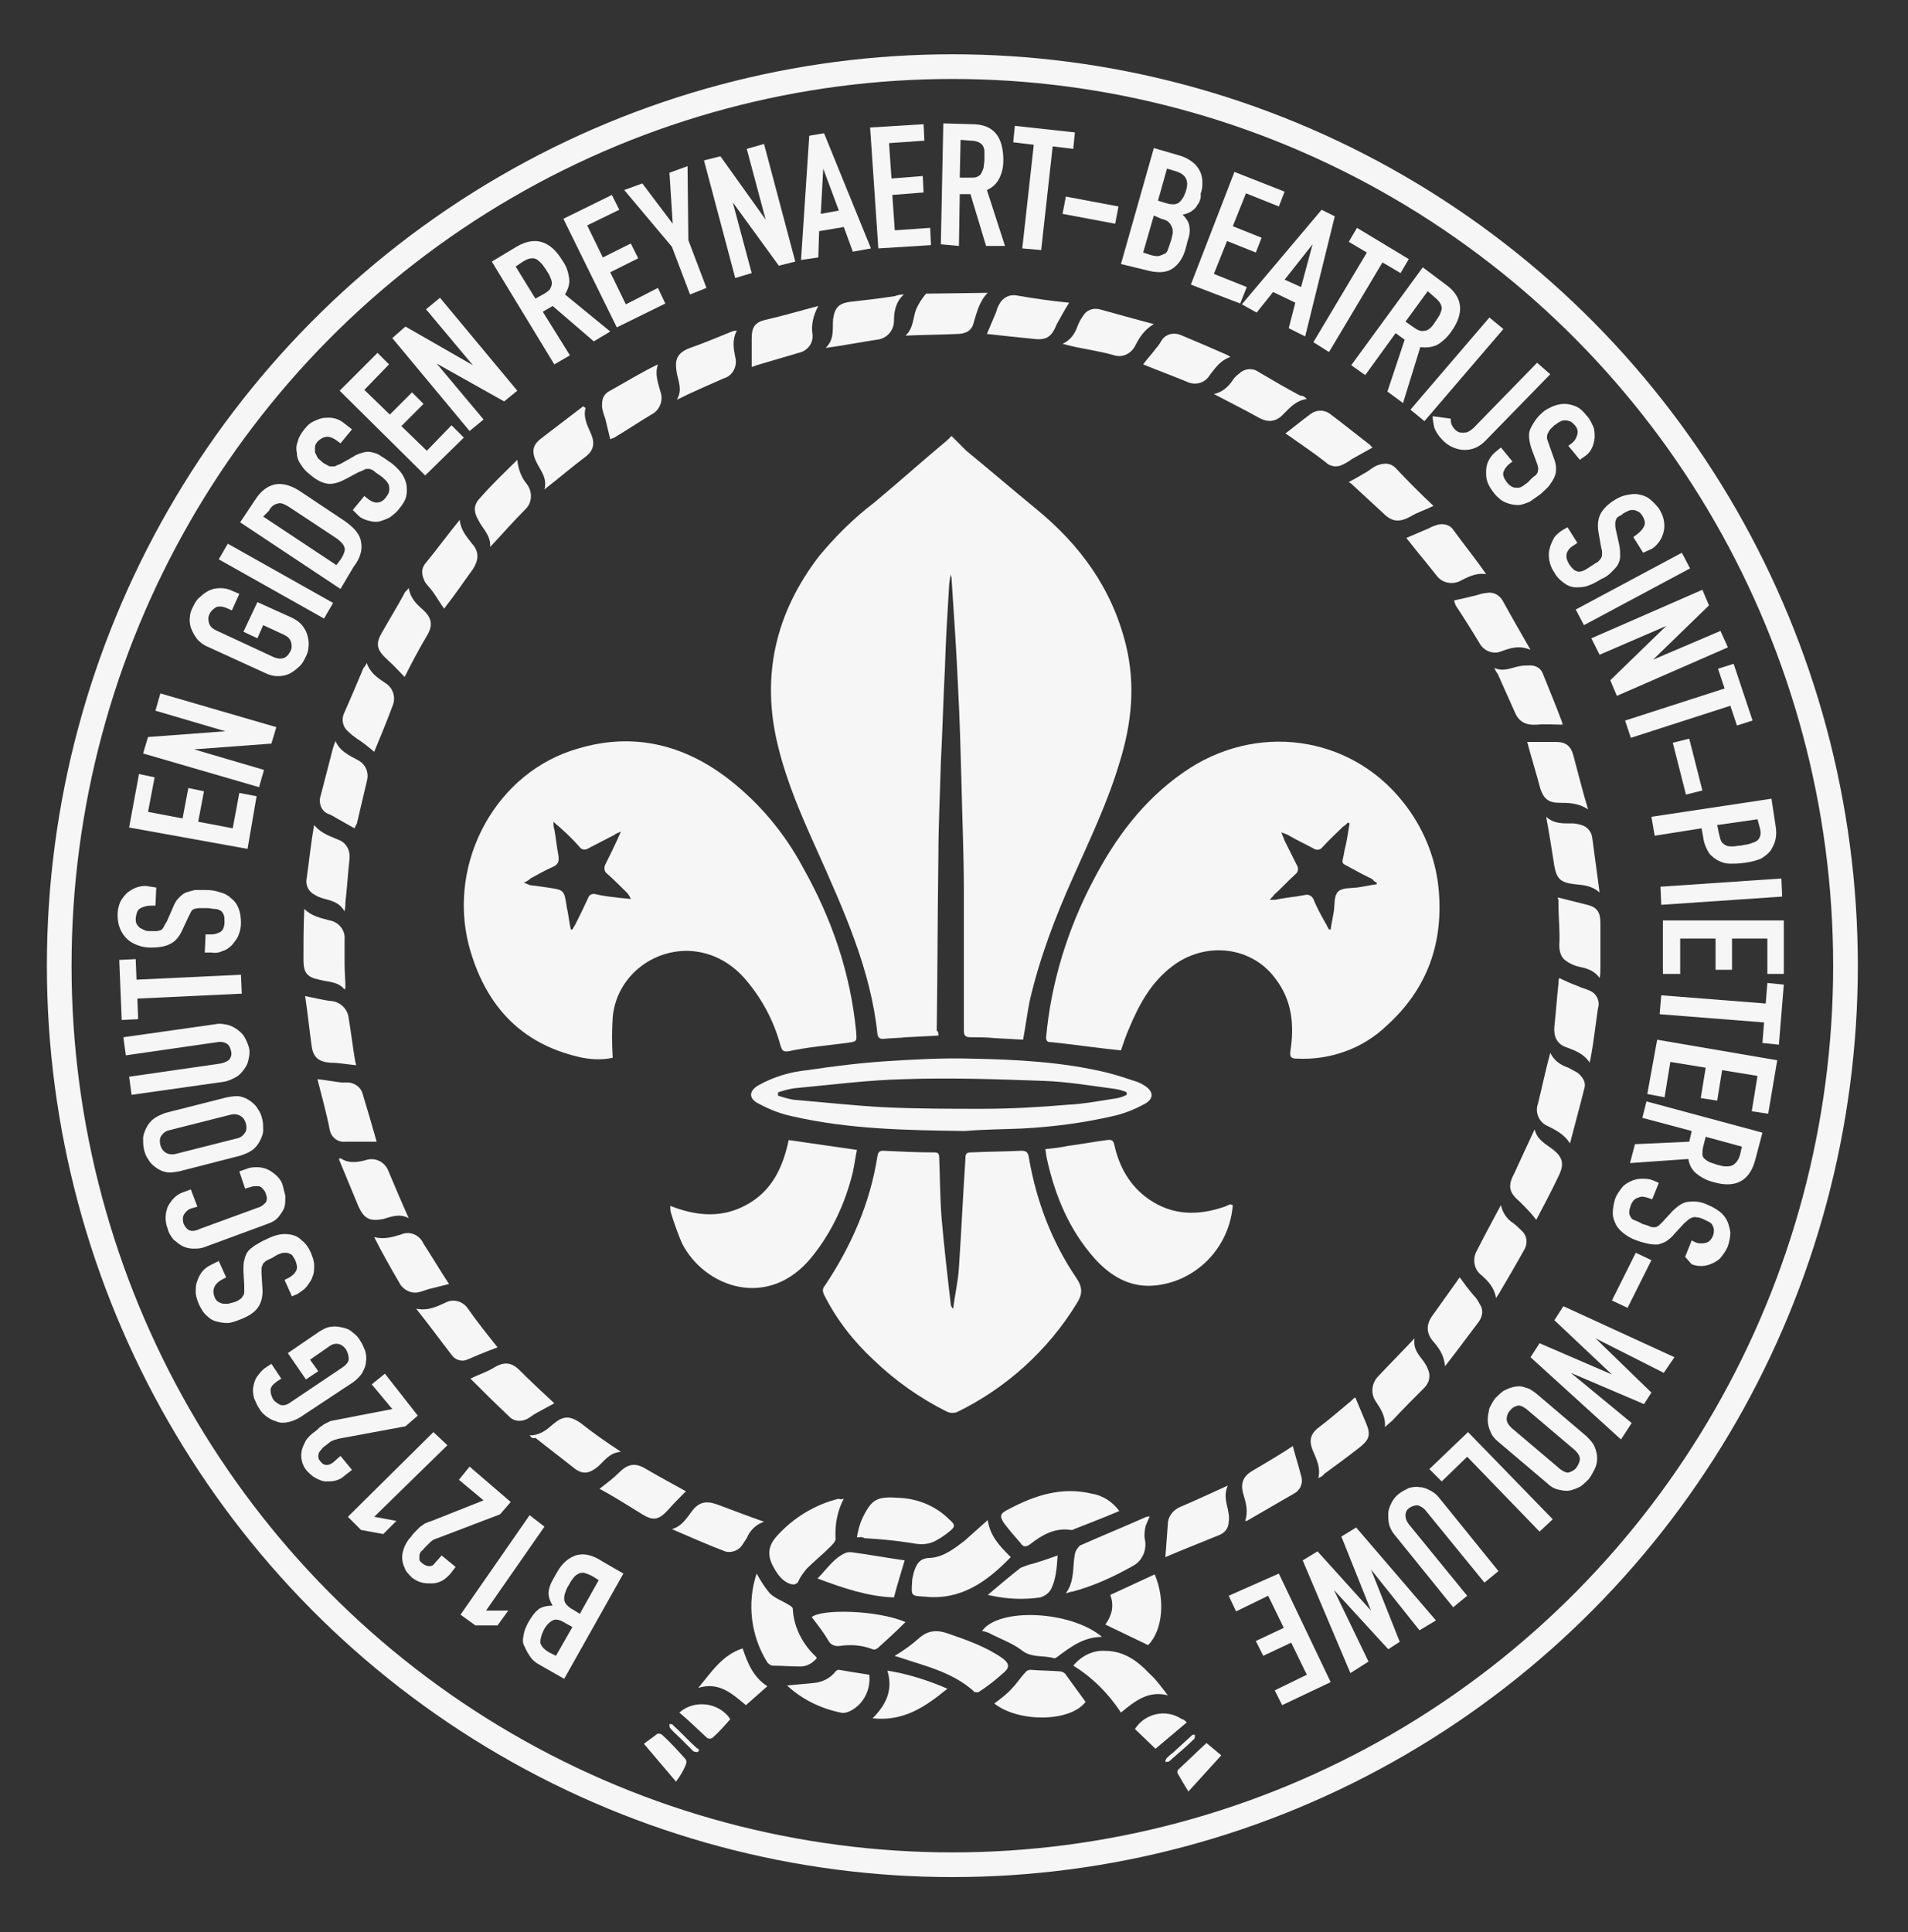 <?xml version="1.0" encoding="utf-8"?>
<!-- Generator: Adobe Illustrator 23.1.0, SVG Export Plug-In . SVG Version: 6.00 Build 0)  -->
<svg version="1.1" id="Calque_1" xmlns="http://www.w3.org/2000/svg" xmlns:xlink="http://www.w3.org/1999/xlink" x="0px" y="0px"
	 viewBox="0 0 232 234.9" style="enable-background:new 0 0 232 234.9;" xml:space="preserve">
<rect x="0" y="0" width="232" height="234.9" fill="#333333" stroke="none"/>
<style type="text/css">
	.st0{fill:none;stroke:#F6F6F6;stroke-width:3;stroke-miterlimit:10;}
	.st1{fill:#F6F6F6;}
	.st2{fill:none;}
	.st3{enable-background:new    ;}
</style>
<title>logowelkom</title>
<g id="Calque_2_1_">
	<g id="Calque_1-2">
		<ellipse class="st0" cx="115.8" cy="117.4" rx="108.6" ry="109.3"/>
		<g id="TIDRuF.tif">
			<path class="st1" d="M120.1,35.6c-1,1-1.3,2.3-1.7,3.6c-0.2,1-1,1.4-2,1.4c-2.1,0.1-4.1,0.1-6.3,0.2c1-0.9,0.9-2.2,1.3-3.2
				c0.3-0.7,0.7-1.3,1.2-1.9L120.1,35.6z"/>
			<path class="st1" d="M114.1,125.9l-3.9,0.2c-0.9,0.1-1.9,0.1-2.8,0.2c-0.4,0-0.6-0.1-0.7-0.5c-0.8-7.9-4.1-15.1-7.3-22.3
				c-1.9-4.2-3.7-8.3-4.8-12.8c-2.1-8.5-0.3-16.2,5-23.1c2-2.4,4.2-4.6,6.7-6.5c3-2.5,5.9-5.1,8.9-7.6l0.5-0.5
				c0.6,0.6,1.2,1.2,1.8,1.8c2.8,2.3,5.6,4.7,8.4,7c5.4,4.4,9.3,9.7,11,16.6c1.2,4.9,0.7,9.6-0.8,14.4c-1.4,4.7-3.6,9.3-5.6,13.8
				c-2.2,4.9-4.1,9.9-5.3,15.1c-0.3,1.5-0.5,3.1-0.8,4.7l-3.5-0.2c-1-0.1-2-0.1-2.9-0.1c-0.7,0-0.8-0.3-0.8-0.8c0-1.2,0-2.4,0-3.6
				c0-4.4,0-8.9,0-13.3s-0.2-9-0.3-13.5c-0.1-3.7-0.2-7.5-0.4-11.2c-0.2-4.5-0.5-8.9-0.8-13.4c0-0.2-0.1-0.3-0.1-0.5
				c-0.1,0.7-0.2,1.1-0.2,1.5c-0.2,3.2-0.4,6.5-0.5,9.8c-0.2,3.9-0.3,7.8-0.5,11.6c-0.1,3.8-0.3,7.7-0.3,11.5
				c-0.1,7-0.1,14.1-0.2,21.1C114.1,125.4,114.1,125.6,114.1,125.9z"/>
			<path class="st1" d="M136.3,127.7c-2.9-0.3-5.6-0.7-8.4-1c-0.4,0-0.7,0-0.7-0.6c0.6-6.6,2.6-13.1,5.7-19c2.7-5.2,6.1-9.8,11-13.2
				c8.7-6.1,20.2-4.6,26.7,3.6c2.4,3,3.9,6.6,4.3,10.3c0.7,6.7-1.3,12.4-6.3,16.9c-2.9,2.8-6.9,4.2-10.9,4c-0.6,0-0.9-0.1-0.8-0.9
				c0.5-3.2,0.2-6.2-1.8-8.8c-2.9-4-8.6-4.6-12.6-1.5c-2.5,1.9-4,4.6-5.2,7.5C136.9,125.9,136.6,126.8,136.3,127.7z M164.1,100.1
				l-0.2-0.1c-0.2,0.2-0.4,0.4-0.6,0.5c-0.8,0.8-1.7,1.6-2.5,2.5c-0.2,0.3-0.7,0.4-1,0.2l0,0c-1.1-0.6-2.2-1.1-3.2-1.7
				c-0.2-0.1-0.5-0.2-0.8-0.3c0.2,0.5,0.3,0.7,0.4,1c0.5,1,1,2,1.5,3c0.2,0.3,0.2,0.8-0.2,1.1l0,0c-0.9,0.8-1.7,1.7-2.6,2.5
				c-0.1,0.2-0.3,0.3-0.5,0.6c0.5,0,0.8,0,1.1-0.1c1.1-0.2,2.2-0.3,3.2-0.5c0.4-0.1,0.8,0.1,1,0.5l0,0c0.4,1,0.9,1.9,1.4,2.8
				c0.2,0.3,0.3,0.6,0.5,0.9h0.2c0.1-0.8,0.3-1.6,0.4-2.3c0.1-0.8,0-1.8,0.5-2.3s1.5-0.4,2.3-0.5s1.6-0.3,2.4-0.4v-0.2
				c-0.2-0.1-0.4-0.2-0.5-0.4c-0.8-0.4-1.6-0.8-2.3-1.2c-1.8-1-1.4-0.4-1.1-2.4C163.8,102.2,163.9,101.2,164.1,100.1z"/>
			<path class="st1" d="M74.5,128.6c-1.4,0.3-2.8,0.2-4.1-0.1c-7.3-1.7-11.5-6.5-13.4-13.6c-2.6-10.2,3.4-21.1,13.3-23.9
				c6.7-2,12.9-0.5,18.4,3.8c3.7,2.9,6.7,6.5,8.9,10.6c3.5,6.2,5.8,12.8,6.5,20c0.1,1.3,0.1,1.2-1.2,1.4c-2.3,0.3-4.7,0.5-7,1
				c-0.7,0.1-0.8-0.1-1-0.7c-0.8-3-2.3-5.8-4.4-8.2c-1.8-2-4.1-3.2-6.8-3.3c-4.7-0.1-8.8,3.4-9.2,8.1
				C74.4,125.3,74.4,126.9,74.5,128.6z M63.7,107.3c0.2,0.1,0.5,0.2,0.7,0.3c0.7,0.1,1.5,0.2,2.2,0.3c2,0.3,2,0.3,2.3,2.3
				c0.2,0.9,0.3,1.8,0.5,2.8h0.2c0.1-0.2,0.3-0.5,0.4-0.7c0.5-1,1-2,1.5-3.1c0.1-0.4,0.5-0.6,0.9-0.5l0,0c0.8,0.2,1.6,0.3,2.5,0.4
				c0.6,0.1,1.2,0.1,1.8,0.2c-0.1-0.3-0.3-0.6-0.5-0.8c-0.8-0.8-1.6-1.6-2.4-2.3c-0.3-0.2-0.4-0.7-0.2-1.1c0.5-1,1-2,1.5-3.1
				c0.1-0.2,0.2-0.5,0.4-0.9c-0.4,0.2-0.6,0.2-0.8,0.4c-1,0.5-2.1,1.1-3.1,1.6c-0.4,0.3-0.9,0.2-1.1-0.1l0,0
				c-0.7-0.8-1.5-1.6-2.3-2.3c-0.2-0.2-0.5-0.4-0.9-0.8c0,0.5,0,0.7,0.1,0.9c0.2,1.1,0.3,2.2,0.5,3.2c0.1,0.7,0,1.1-0.7,1.4
				c-0.9,0.4-1.8,0.9-2.7,1.4C64.4,106.9,64.2,107.1,63.7,107.3z"/>
			<path class="st1" d="M115.9,159.1c0.2-1.7,0.6-3.3,0.7-5c0.3-4.5,0.5-8.9,0.8-13.4c0-0.5,0.2-0.6,0.7-0.6c2-0.1,4-0.1,6.1-0.2
				c0.7,0,0.8,0.3,0.9,0.8c0.9,5.3,2.8,10.3,5.8,14.7c0.8,1.2,0.7,2,0,3.1c-3.5,5.7-8.6,10.3-14.6,13.2c-0.4,0.1-0.8,0.1-1.2-0.1
				c-3.2-1.6-6.2-3.7-8.8-6.2c-2.5-2.3-4.6-5-6.1-8c-0.2-0.4-0.2-0.8,0.1-1.1c3.2-4.8,5.5-10,6.4-15.8c0.1-0.5,0.3-0.6,0.7-0.6
				c2.1,0.1,4.1,0.2,6.2,0.2c0.4,0,0.6,0.1,0.6,0.6c0.1,2.5,0.1,5,0.3,7.5c0.3,3.4,0.7,6.9,1.1,10.3c0,0.2,0.1,0.4,0.2,0.5
				L115.9,159.1z"/>
			<path class="st1" d="M81.5,146.6c3.3,1.3,6.4,1.5,9.4-0.2s4.3-4.5,5-7.8l8.3,1.2c-0.2,0.9-0.3,1.8-0.5,2.7
				c-0.9,3.7-2.5,7.2-4.9,10.2c-5.3,6.7-13.2,3.8-15.9-1.6c-0.5-1.2-0.9-2.3-1.3-3.6C81.5,147.2,81.5,146.9,81.5,146.6z"/>
			<path class="st1" d="M149.9,146.5c-0.4,5.2-4.5,9.4-9.7,9.8c-2.9,0.2-5.2-1.2-7.1-3.3c-3.1-3.5-4.8-7.6-5.8-12.1
				c-0.1-0.4-0.1-0.8-0.2-1.2c1-0.1,1.9-0.2,2.8-0.4c1.6-0.2,3.1-0.5,4.7-0.7c0.6-0.1,0.8,0.1,0.9,0.6c0.6,2.7,1.9,5,4.2,6.6
				c2.9,2,6,2,9.2,0.9c0.2-0.1,0.5-0.2,0.7-0.3C149.8,146.5,149.8,146.5,149.9,146.5z"/>
			<path class="st1" d="M117.3,137.5c-7-0.1-14.1-0.2-21-1.8c-1.4-0.3-2.7-0.8-4-1.5c-1.3-0.6-1.3-1.6,0-2.3c1.8-1,3.8-1.6,5.9-1.8
				c3.3-0.5,6.6-0.9,9.8-1.1s6.7-0.4,10-0.3c5.6,0.1,11.2,0.4,16.6,1.7c1.2,0.3,2.4,0.7,3.6,1.1c0.3,0.1,0.7,0.3,1,0.5
				c1.1,0.7,1.1,1.6,0,2.2c-1.1,0.6-2.3,1.1-3.5,1.4c-3.8,0.9-7.6,1.4-11.5,1.6C121.9,137.3,119.6,137.3,117.3,137.5z M94.6,132.8
				v0.4c0.6,0.2,1.3,0.4,1.9,0.5c3.6,0.3,7.2,0.7,10.8,0.9c4,0.2,8.1,0.2,12.1,0.2c3.5,0,7-0.2,10.5-0.5c2-0.1,4-0.5,6-0.8
				c0.4-0.1,0.7-0.2,1.1-0.4v-0.3c-0.4-0.2-0.8-0.3-1.3-0.4c-3-0.4-5.9-0.9-8.9-1c-5.6-0.2-11.3-0.4-16.9-0.2
				c-4.4,0.1-8.9,0.7-13.3,1.1C95.9,132.4,95.2,132.6,94.6,132.8z"/>
			<path class="st1" d="M120.1,184.8c0.3,2,1.5,3.2,2.8,4.5c-2.9,3-6.1,5.3-10.5,4.8h-0.1c-1.5-0.1-1.5-0.1-1.4-1.7
				c0-0.4,0.1-0.8,0.2-1.2c0.3-1,0.7-1.8,2-1.8c1.6-0.1,2.9-1.1,4.2-2.1C118.2,186.5,119.1,185.7,120.1,184.8z"/>
			<path class="st1" d="M136.1,183.7c-1.9,0.8-3.7,1.5-5.5,2.2c-0.1,0.1-0.2,0.1-0.4,0.1c-1.9-0.3-3.5,0.6-4.9,1.7
				c-0.5,0.4-0.9,0.4-1.2-0.1c-0.7-0.8-1.4-1.6-2-2.4c-0.6-0.9-0.5-1.2,0.5-1.7c3.2-1.7,6.5-2.8,10.2-1.9
				C134.1,181.8,135.3,182.6,136.1,183.7z"/>
			<path class="st1" d="M108.8,201.3c1-0.6,2-1.3,2.9-2.1c1.1-1,2.2-1.1,3.6-0.6c2.3,0.8,4.6,1.6,6.6,3c0.8,0.6,0.9,1.1,0.2,1.7
				c-1,0.9-2,1.7-3.1,2.4c-0.1,0.1-0.3,0-0.5,0c-0.1,0-0.1,0-0.1-0.1c-2.7-2.4-6.1-3.1-9.3-4.2C109,201.4,108.9,201.4,108.8,201.3z"
				/>
			<path class="st1" d="M102.6,182.2c-0.8,1.5-1.1,3.2-1,4.9c0,0.3-0.4,0.7-0.7,1c-0.9,0.9-1.9,1.7-2.8,2.6c-0.4,0.5-0.8,1-1,1.5
				c-0.1,0.3-0.5,0.5-0.8,0.4h-0.1c-1-0.3-1.6-1.1-2.1-2c-0.8-1.4-0.8-2.6,0.4-3.9c2-2.2,4.6-3.8,7.5-4.5
				C102.1,182.3,102.3,182.3,102.6,182.2z"/>
			<path class="st1" d="M139.8,184.4c-0.2,0.3-0.3,0.7-0.5,1.1c-0.1,0.5-0.2,1.1-0.1,1.6c0.3,1.3-0.3,2.7-1.5,3.3
				c-2.3,1.3-4.7,2.4-7.3,3.1c-0.2,0-0.4,0.1-0.8,0.2c1.1-1.5,0.8-3.2,1.1-4.8c0.1-0.4,0.3-0.7,0.6-1c2.7-1.2,5.4-2.3,8.1-3.5
				C139.6,184.4,139.7,184.3,139.8,184.4z"/>
			<path class="st1" d="M92,191.3c0.5,0.9,1,1.7,1.6,2.4c0.6,0.6,1.5,0.9,2.3,1.4c0.2,0.1,0.5,0.3,0.5,0.5c0.1,2.2,1.2,4.3,2.8,5.8
				c0.1,0.1,0.1,0.1,0.1,0.2c-0.5,0.6-1.2,1-2,1c-1.1,0-2.2-0.1-3.3-0.1c-0.3,0-0.5-0.2-0.7-0.4C91.3,198.9,90.8,194.9,92,191.3z"/>
			<path class="st1" d="M104.2,186.9c0.1-0.7,0.3-1.5,0.6-2.2c1.2-2.5,1.8-2.8,4.6-2.6c2.2,0.1,4.4,1,6,2.6c0.8,0.7,0.8,0.9-0.1,1.6
				c-0.5,0.4-1.1,0.8-1.7,1.1c-0.9,0.4-1.7,0.4-2.7,0.2c-1.9-0.3-3.9-0.5-5.8-0.6C104.8,186.8,104.5,186.9,104.2,186.9z"/>
			<path class="st1" d="M119.4,198.3c2-2.9,10.8-2.5,14.6,0.7c-2.2,0-3.8,1.2-5.4,2.4c-0.1,0.1-0.3,0.2-0.4,0.2c-1.3-0.4-2.8,0-4-1
				c-1.2-0.9-2.7-1.4-4-2.1C119.9,198.4,119.7,198.3,119.4,198.3z"/>
			<path class="st1" d="M120.9,207.1c0.8-0.6,1.6-1.2,2.2-1.9c0.6-0.6,1-1.3,1.6-1.9c0.1-0.2,0.4-0.3,0.6-0.3
				c1.2,0.1,2.5,0.1,3.7,0.2c0.3,0.1,0.5,0.2,0.6,0.4c0.8,1.1,1.6,2.2,2.4,3.3C130.1,209.4,123.8,209.4,120.9,207.1z"/>
			<path class="st1" d="M142,206.1c-2.4-0.6-4,0.7-5.7,2.1c-1.5-2.3-3.5-4.3-5.8-5.7c1-1.2,2.4-1.9,3.9-1.8c2.2,0,3.9,1.2,5.3,2.7
				C140.6,204.2,141.3,205.2,142,206.1z"/>
			<path class="st1" d="M149.3,180.6c-0.5,1.1-0.2,2,0,2.9c0.1,0.5,0.2,1,0.1,1.5c0,0.7-0.4,1.3-1.1,1.6c-2.2,0.9-4.5,1.8-6.6,2.7
				c0.1-1.4,0.2-2.7,0.3-4c0-0.9,0.6-1.7,1.5-2.1C145.4,182.4,147.3,181.5,149.3,180.6z"/>
			<path class="st1" d="M99.4,191.9c1.2-1.2,2-2.5,3.4-3.1c0.2-0.1,0.4-0.1,0.7-0.1c2.2,0.3,4.4,0.7,6.5,1c-0.4,1.4-0.9,2.9-1.3,4.5
				C105.6,194.1,102.6,193.1,99.4,191.9z"/>
			<path class="st1" d="M194.5,118.9c-0.7-1-1.7-1.2-2.6-1.4c-0.5-0.1-1.1-0.4-1.5-0.7c-0.6-0.4-0.8-1.1-0.8-1.9
				c0.1-1.6-0.1-3.3-0.1-5c0-0.3,0-0.6-0.1-0.8c1.2,0.3,2.4,0.6,3.6,0.9c1.2,0.3,1.6,0.9,1.6,2.2c0,1.8,0,3.6,0,5.4
				C194.6,118.1,194.6,118.5,194.5,118.9z"/>
			<path class="st1" d="M41.9,120.3c-0.8-1-2-0.9-3.1-1.2c-1.5-0.3-1.9-0.9-1.9-2.4c0-2.1,0-4.1,0.1-6.2c0.9,0.9,2,1.1,3.1,1.4
				c1.1,0.2,1.9,1.2,1.8,2.3c0,1,0,2,0,3s0.1,2,0.1,2.9L41.9,120.3z"/>
			<path class="st1" d="M41.4,140.8c1,0.7,2.2,0.5,3.2,0.2c1.1-0.3,2.2,0.3,2.6,1.3c0.8,1.9,1.6,3.8,2.5,5.8
				c-1.1-0.6-2.1-0.2-3.1,0.1c-1.6,0.3-2.3,0-3-1.5c-0.8-1.9-1.6-3.9-2.4-5.8L41.4,140.8z"/>
			<path class="st1" d="M151.4,184.9c0.4-1.1,0.1-2.2-0.2-3.2c-0.4-1.3-0.1-2.2,1.1-2.9c1.7-1,3.4-2,4.9-3c0.3,1.2,0.7,2.4,1,3.6
				c0.3,0.9-0.1,1.8-0.9,2.2c-1.9,1.1-3.8,2.2-5.7,3.3L151.4,184.9z"/>
			<path class="st1" d="M130,36.8c-0.5,0.8-1,1.7-1.5,2.6c-0.6,1.5-1.2,2-2.8,1.8c-2-0.2-3.9-0.4-5.7-0.6l1.1-2.6
				c0.1-0.3,0.2-0.7,0.4-1c0.4-0.8,1.2-1.2,2-1.1C125.8,36.3,127.9,36.6,130,36.8z"/>
			<path class="st1" d="M57.2,167.6c1-0.5,2-0.8,2.8-1.3c1.3-0.8,2.2-0.7,3.2,0.3c1.4,1.4,2.9,2.8,4.2,4c-0.7,0.4-1.5,0.8-2.2,1.2
				c-0.4,0.2-0.7,0.5-1.1,0.7c-0.8,0.4-1.7,0.3-2.3-0.4C60.2,170.6,58.7,169.1,57.2,167.6z"/>
			<path class="st1" d="M109.9,35.8c-1,0.9-1.2,2.1-1.2,3.2c0,1.2-0.9,2.2-2.1,2.3c-2,0.3-4,0.7-6.2,1c1.1-1.1,0.8-2.3,0.9-3.5
				c0.2-1.4,0.7-1.9,2-2.1c1.8-0.2,3.6-0.4,5.5-0.7C109.1,35.9,109.4,35.8,109.9,35.8z"/>
			<path class="st1" d="M134.4,197.5c0.8-1.1,1.1-2.3,0.6-3.6l5.4-2.5c1.3,3,1,6.8-0.8,8.6L134.4,197.5z"/>
			<path class="st1" d="M64.4,174.5c1.3,0,2.1-0.7,2.9-1.4c1.2-1,2-1,3.3-0.1c1.5,1.2,3.1,2.3,4.9,3.5c-1.4,0.1-2,1.1-2.8,1.8
				c-1.1,0.9-1.9,1-3,0.1c-1.5-1.2-3.1-2.4-4.6-3.6C64.8,174.9,64.6,174.8,64.4,174.5z"/>
			<path class="st1" d="M176.8,73c0.9-0.2,1.8-0.4,2.6-0.6c0.4-0.1,0.9-0.3,1.3-0.3c0.8-0.2,1.6,0.2,2,0.9c1.1,2,2.2,3.9,3.4,6
				c-1.4-0.6-2.5-0.2-3.6,0.2c-1,0.4-2.1-0.1-2.6-1c-0.9-1.5-1.9-3.1-2.9-4.6L176.8,73z"/>
			<path class="st1" d="M71.2,49.6c-0.3,1.1,0.2,2.1,0.6,3c0.6,1.3,0.4,2.2-0.7,3c-1.6,1.2-3.1,2.5-4.9,3.9c0.4-1.5-0.6-2.4-1.1-3.6
				s-0.2-1.9,0.7-2.6c1.7-1.3,3.4-2.6,5.1-3.9L71.2,49.6z"/>
			<path class="st1" d="M194.5,108.5c-0.9-0.8-1.9-0.9-3-1c-1.7-0.2-2.2-0.6-2.5-2.2c-0.3-1.9-0.6-3.9-1-6c1,0.9,2.1,0.8,3.2,0.8
				c0.4,0,0.7,0.1,1.1,0.2c0.7,0.2,1.2,0.8,1.3,1.5C193.9,104,194.2,106.2,194.5,108.5z"/>
			<path class="st1" d="M54,74c-0.5-0.7-0.9-1.4-1.4-2.1c-0.3-0.4-0.6-0.7-0.9-1.1c-0.4-0.8-0.6-1.6,0.1-2.4
				c1.4-1.7,2.7-3.5,4.1-5.2c0.1,1.2,0.8,2,1.5,2.9c0.9,1,0.8,2,0.1,3.1c-1.1,1.5-2.1,3-3.2,4.4L54,74z"/>
			<path class="st1" d="M189.6,118.9c0.8,0.4,1.5,0.7,2.3,1c0.4,0.2,0.9,0.3,1.3,0.5c0.9,0.3,1.4,1.3,1.1,2.2c-0.3,2-0.5,4-0.9,6.1
				c0,0.1-0.1,0.2-0.1,0.5c-0.7-1.1-1.8-1.5-2.9-1.9c-1.1-0.4-1.5-1.3-1.4-2.5c0.2-1.7,0.3-3.5,0.5-5.2
				C189.5,119.3,189.5,119.1,189.6,118.9z"/>
			<path class="st1" d="M139,44.3c0.5-0.7,1.1-1.3,1.6-2c0.3-0.3,0.5-0.7,0.7-1c0.5-0.7,1.4-0.9,2.2-0.6c1.9,0.8,3.8,1.6,5.6,2.4
				c0.2,0.1,0.4,0.2,0.5,0.3c-1.2,0.4-1.8,1.3-2.5,2.2c-0.6,1-1.8,1.3-2.8,0.8C142.6,45.7,140.7,45,139,44.3z"/>
			<path class="st1" d="M60.5,163.8c-0.8,0.3-1.6,0.6-2.3,0.9c-0.5,0.2-0.9,0.4-1.4,0.6c-0.7,0.3-1.5,0-1.9-0.6
				c-1.4-1.8-2.7-3.6-4.3-5.6c1.5,0.3,2.6-0.3,3.7-0.8c0.9-0.4,2-0.1,2.6,0.8C58.1,160.8,59.3,162.3,60.5,163.8z"/>
			<path class="st1" d="M44.6,80.6c0.4,1.2,1.3,1.8,2.2,2.4c1,0.6,1.4,1.8,0.9,2.9c-0.7,1.9-1.5,3.8-2.2,5.5
				c-0.6-0.5-1.3-1.1-2.1-1.6c-0.4-0.3-0.7-0.5-1.1-0.9c-0.6-0.5-0.8-1.4-0.5-2.1c0.8-1.8,1.6-3.7,2.4-5.6
				C44.4,81,44.5,80.8,44.6,80.6z"/>
			<path class="st1" d="M92.9,185c-0.9,0.3-1.7,1-2.1,2c-0.2,0.3-0.4,0.6-0.6,0.9c-0.5,0.7-1.5,1-2.3,0.6c-2.1-0.8-4.1-1.7-6.2-2.6
				c1.1-0.3,1.7-1.2,2.3-2c0.9-1.3,1.8-1.5,3.2-1C89.1,183.6,90.9,184.3,92.9,185z"/>
			<path class="st1" d="M158.9,48.5c-1.3,0.2-2,1-2.8,1.8c-0.9,1-1.9,1.1-3,0.5c-1.8-1-3.6-1.9-5.5-2.9c1-0.2,1.8-0.9,2.3-1.7
				c0.2-0.3,0.5-0.6,0.8-0.8c0.6-0.6,1.6-0.7,2.3-0.2c1.7,1,3.4,2,5.1,2.9C158.4,48.1,158.6,48.2,158.9,48.5z"/>
			<path class="st1" d="M62.9,55.9c0.1,1.1,0.5,2.2,1.2,3c0.7,1,0.6,2.3-0.3,3.1c-1.4,1.4-2.7,2.9-4.2,4.5c0.1-1.4-0.9-2.2-1.4-3.2
				c-0.7-1.2-0.6-2,0.3-2.9C59.9,58.8,61.4,57.4,62.9,55.9z"/>
			<path class="st1" d="M190.9,139c-0.7-1.1-1.7-1.6-2.7-2.1c-1-0.4-1.6-1.6-1.2-2.7c0.5-2,0.9-4,1.5-6.2c0.5,1,1.3,1.5,2.2,1.8
				c0.4,0.2,0.7,0.4,1.1,0.6c0.5,0.4,1,1,0.9,1.7C192.1,134.5,191.5,136.7,190.9,139z"/>
			<path class="st1" d="M129.2,41.8c0.9-0.4,1.5-1.2,1.8-2.1c0.2-0.5,0.4-0.9,0.7-1.3c0.4-0.7,1.2-1,2-0.8c2.2,0.6,4.3,1.2,6.6,1.8
				c-1.2,0.7-1.8,1.7-2.3,2.7c-0.5,0.9-1.5,1.4-2.5,1.1c-1-0.3-2.1-0.5-3.1-0.7C131.3,42.3,130.3,42.1,129.2,41.8z"/>
			<path class="st1" d="M181.7,81.2c1.1,0.5,2,0,3-0.2c0.5-0.1,0.9-0.1,1.4-0.1c0.7,0,1.3,0.4,1.5,1c0.8,2,1.6,3.9,2.3,5.8
				c0,0.1,0.1,0.2,0.1,0.4c-1.1,0-2.1-0.1-3.1,0c-1.3,0.1-2.2-0.3-2.7-1.5c-0.7-1.6-1.4-3.1-2.1-4.7
				C181.9,81.7,181.8,81.4,181.7,81.2z"/>
			<path class="st1" d="M72.9,181c0.9-0.7,1.7-1.3,2.4-2c1-1,1.9-1.2,3.1-0.5c1.7,1,3.4,1.9,5,2.8c-0.7,0.7-1.5,1.5-2.2,2.3
				c-1.1,1.2-1.8,1.3-3.1,0.5C76.3,183,74.6,181.9,72.9,181z"/>
			<path class="st1" d="M89.6,40.2c-0.6,1.1-0.4,2.2-0.2,3.2c0.3,1.1-0.3,2.3-1.4,2.6c-1.8,0.8-3.7,1.6-5.7,2.6
				c0.7-1.2,0.2-2.2,0-3.2c-0.2-1.3-0.3-2.4,1.6-3.1c1.7-0.6,3.4-1.3,5.1-2C89,40.3,89.2,40.2,89.6,40.2z"/>
			<path class="st1" d="M54.6,156.1c-0.8,0.2-1.6,0.4-2.4,0.6c-0.4,0.1-0.8,0.3-1.3,0.4c-0.8,0.2-1.7-0.2-2.2-0.9
				c-1.1-1.9-2.2-3.8-3.2-5.8c1.2,0.3,2.2,0,3.2-0.3c1.1-0.5,2.3,0,2.8,1.1C52.6,152.9,53.6,154.6,54.6,156.1z"/>
			<path class="st1" d="M41.9,110.8c-0.7-1.2-1.7-1.3-2.7-1.6c-0.3-0.1-0.6-0.2-0.9-0.4c-0.8-0.4-1.2-1.2-1-2.1
				c0.3-2.1,0.5-4.2,0.9-6.4c0.9,1.1,2.1,1.4,3.2,1.9c0.8,0.4,1.2,1.3,1.1,2.2c-0.2,1.8-0.3,3.6-0.5,5.3
				C42,109.9,42,110.2,41.9,110.8z"/>
			<path class="st1" d="M174.3,61.5c-1,0.5-2,0.8-2.8,1.3c-1.3,0.7-2.2,0.7-3.3-0.4c-1.3-1.2-2.6-2.4-3.9-3.6
				c-0.1-0.1-0.2-0.1-0.3-0.2c0.8-0.4,1.6-0.9,2.3-1.3c0.4-0.3,0.7-0.5,1.1-0.7c0.8-0.3,1.6-0.4,2.3,0.3
				C171.3,58.6,172.8,60.1,174.3,61.5z"/>
			<path class="st1" d="M182.5,146.5c0.2,0.9,0.7,1.7,1.5,2.2c0.4,0.3,0.7,0.6,1,0.9c0.7,0.6,0.8,1.6,0.3,2.4c-1,1.8-2,3.5-3,5.2
				c-0.1,0.2-0.2,0.3-0.4,0.6c-0.2-1.3-1-2.1-1.8-2.8c-0.9-0.7-1.1-2-0.5-3C180.5,150.2,181.5,148.4,182.5,146.5z"/>
			<path class="st1" d="M166.9,54.4l-2.5,1.4c-0.4,0.3-0.9,0.6-1.4,0.8c-0.6,0.2-1.3,0.1-1.8-0.4c-1.4-1.1-2.9-2.1-4.3-3.1l-0.6-0.4
				l2.3-1.8c0.3-0.2,0.5-0.4,0.8-0.6c0.7-0.5,1.6-0.5,2.3,0c1.6,1.2,3.2,2.5,4.9,3.8C166.7,54.3,166.8,54.3,166.9,54.4z"/>
			<path class="st1" d="M49.7,71.5c0.2,1.2,0.9,1.9,1.7,2.6c1.1,1,1.3,1.9,0.5,3.2c-1,1.7-1.9,3.4-2.7,5c-0.7-0.7-1.3-1.4-2.1-2.1
				c-1.3-1.2-1.5-1.9-0.6-3.4c0.9-1.6,1.9-3.2,2.8-4.9C49.4,71.9,49.5,71.7,49.7,71.5z"/>
			<path class="st1" d="M175.7,166.1c-0.1-1.4-0.8-2.3-1.5-3.1c-0.8-1-0.8-2,0-3.1c1-1.4,2-2.8,3-4.2c0.1-0.2,0.3-0.4,0.3-0.4
				c0.5,0.7,1.1,1.5,1.7,2.2c0.3,0.3,0.5,0.6,0.7,1c0.5,0.7,0.4,1.5-0.1,2.2C178.5,162.4,177.2,164.2,175.7,166.1z"/>
			<path class="st1" d="M43.3,129.5c-1.1-0.1-2.1-0.3-3.1-0.3c-1.4-0.1-2.1-0.6-2.3-2c-0.3-2.1-0.5-4.2-0.8-6.1
				c1.1,0.2,2.2,0.5,3.2,0.6c1.1,0.1,2,1,2.1,2.1c0.3,1.8,0.5,3.5,0.8,5.3C43.3,129.3,43.3,129.5,43.3,129.5z"/>
			<path class="st1" d="M186.8,148.3c-0.6-0.8-1.3-1.5-2-2.2c-1.3-1.1-1.5-1.9-0.7-3.4c0.8-1.7,1.6-3.5,2.5-5.4
				c0.3,1.3,1.4,1.8,2.3,2.5c1.1,0.9,1.3,1.7,0.7,3C188.7,144.7,187.7,146.6,186.8,148.3z"/>
			<path class="st1" d="M160.3,179.7c0.3-1.3-0.2-2.2-0.6-3.2c-0.6-1.3-0.4-2.2,0.7-3c1.3-1,2.6-2.1,3.9-3.2
				c0.2-0.2,0.4-0.4,0.5-0.4c0.4,1,0.9,2.1,1.3,3.1c0.6,1.4,0.4,2-0.7,2.9c-1.4,1.1-2.9,2.2-4.4,3.3
				C160.9,179.4,160.7,179.5,160.3,179.7z"/>
			<path class="st1" d="M193.1,98.4c-1.2-0.8-2.4-0.8-3.5-0.8c-1.3,0-1.9-0.5-2.3-1.7c-0.5-1.9-1.1-3.8-1.6-5.7c1.2,0,2.3,0,3.5,0
				s1.8,0.5,2.1,1.6C191.9,94,192.4,96.1,193.1,98.4z"/>
			<path class="st1" d="M172,162.7c-0.2,1.3,0.5,2,1.1,2.8c0.2,0.3,0.4,0.6,0.5,0.9c0.4,0.8,0.2,1.7-0.4,2.3c-1.3,1.3-2.6,2.6-3.9,4
				c-0.2,0.2-0.5,0.4-0.9,0.8c0.1-1.3-0.5-2.2-1.1-3.1c-0.7-1-0.5-2.3,0.3-3.1C169.1,165.7,170.5,164.3,172,162.7z"/>
			<path class="st1" d="M74.2,53.4c-0.2-0.8-0.4-1.7-0.6-2.5c-0.2-0.5-0.3-0.9-0.4-1.4c0-0.7,0-1.4,0.8-1.9c2-1.1,3.9-2.3,6-3.3
				c-0.4,1.2,0,2.2,0.3,3.3c0.4,1.1-0.1,2.3-1.1,2.8c-1.5,0.9-3,1.9-4.5,2.8L74.2,53.4z"/>
			<path class="st1" d="M43.1,100.7l-2.3-1.3c-0.3-0.2-0.7-0.4-1-0.5c-0.8-0.4-1.1-1.4-0.8-2.2c0.5-1.9,1-3.9,1.5-5.8
				c0.1-0.2,0.1-0.4,0.3-0.8c0.5,1.2,1.6,1.7,2.7,2.3c1,0.5,1.4,1.6,1.1,2.6c-0.4,1.7-0.8,3.4-1.2,5.1L43.1,100.7z"/>
			<path class="st1" d="M171,65.4c0.9-0.4,1.9-0.8,2.8-1.2c0.3-0.2,0.7-0.3,1-0.4c0.7-0.2,1.5,0,1.9,0.6c1.3,1.8,2.7,3.5,4,5.4
				c-1.3-0.2-2.3,0.4-3.3,0.9c-1,0.4-2.1,0.1-2.7-0.7c-1.1-1.4-2.2-2.7-3.3-4.1L171,65.4z"/>
			<path class="st1" d="M99.5,37.2c-0.6,1.1-0.9,2.3-0.7,3.5c0.1,1.1-0.7,2-1.7,2.2c-1.7,0.5-3.4,1-5.1,1.5
				c-0.2,0.1-0.5,0.2-0.6,0.2v-3.5c0-1.3,0.4-1.9,1.6-2.2C95.2,38.4,97.2,37.8,99.5,37.2z"/>
			<path class="st1" d="M38.6,131.2c1,0.1,2,0.3,2.9,0.4c0.3,0,0.6,0,0.9,0c0.8,0.1,1.5,0.6,1.7,1.4c0.6,2,1.2,4,1.7,5.8
				c-1.2,0-2.5,0-3.8,0c-0.9,0.1-1.7-0.5-1.9-1.4C39.7,135.3,39.1,133.2,38.6,131.2z"/>
			<path class="st1" d="M110.1,197.2c-1.1,1.1-2.2,2.1-3.3,3.1c-0.2,0.2-0.5,0.3-0.7,0.2c-1.3-0.5-2.6-0.6-4-0.4
				c-0.6,0.1-1.2-0.2-1.4-0.7c-0.6-1-1.3-1.9-2-2.8C99.8,195.6,106.6,195.7,110.1,197.2z"/>
			<path class="st1" d="M105.7,203.6c0.2,1.8-0.7,3.6-2.3,4.4c-0.4,0.2-0.8,0.3-1.2,0.2c-2.4-0.5-4.7-1.6-6.5-3.3
				c1.1-0.1,2.2-0.2,3.3-0.3c1-0.1,2-0.6,2.6-1.4c0.1-0.1,0.2-0.2,0.4-0.2C103.1,203.2,104.4,203.4,105.7,203.6z"/>
			<path class="st1" d="M106.1,208.9c1.7-1.7,2.5-3.5,1.8-5.8c2.5,0.4,5,1.2,7.3,2.2C112.5,207.5,109.9,209.3,106.1,208.9z"/>
			<path class="st1" d="M84.9,205.2c1.6-1.9,2.9-4,5.4-4.8c0.6,1.8,1.3,3.5,3,4.6l-2.6,2.3C89.1,206,87.5,204.4,84.9,205.2z"/>
			<path class="st1" d="M120.1,193.9c1.3-1.1,2.6-2.2,4-3.3c0.5-0.2,1-0.4,1.5-0.5c1-0.3,1.9-0.6,3-1c-0.1,1.5-0.2,2.9-0.8,4.1
				c-0.3,0.5-0.7,0.8-1.3,1c-2,0.3-4,0.2-5.9-0.2C120.4,194,120.3,193.9,120.1,193.9z"/>
			<path class="st1" d="M144.3,209.4l-3.8,3.2l-2.5-2.4c1.2-1.9,3.8-2.5,5.7-1.2C143.9,209,144.1,209.2,144.3,209.4z"/>
			<path class="st1" d="M82.6,208.2c1.7-1.5,4.4-1.3,5.9,0.4c0.1,0.1,0.2,0.3,0.3,0.4c-0.7,0.8-1.4,1.6-2.2,2.3
				c-0.2,0.1-0.4,0.1-0.6,0C84.9,210.3,83.8,209.2,82.6,208.2z"/>
			<path class="st1" d="M146.7,211.9l1.8,1.5l-4,4.4c-0.5-0.8-0.9-1.5-1.3-2.2c-0.1-0.2,0-0.4,0.1-0.5
				C144.4,214.1,145.5,213,146.7,211.9z"/>
			<path class="st1" d="M82.2,216.6l-3.9-4.6c0.5-0.4,1.1-0.8,1.6-1.2c0.2-0.1,0.5,0,0.6,0.1c1,0.9,1.9,1.9,2.8,2.9
				c0.2,0.2,0.2,0.5,0.1,0.7C83.1,215.3,82.7,215.9,82.2,216.6z"/>
			<path class="st1" d="M145.3,210.9c0,0.2,0,0.5-0.2,0.6c-0.9,0.9-1.9,1.7-2.9,2.6c-0.1,0.1-0.3,0.1-0.5,0.1c0-0.2,0.1-0.4,0.2-0.5
				c0.2-0.2,0.4-0.4,0.7-0.6l2.4-2.2L145.3,210.9z"/>
			<path class="st1" d="M85,212.8c-0.1,0.1-0.1,0.2-0.2,0.2c-0.2,0-0.3,0-0.5-0.1c-0.5-0.5-1-1-1.5-1.5s-0.9-0.8-1.3-1.3
				c-0.1-0.1-0.1-0.3-0.1-0.5c0.2,0,0.4,0,0.4,0.1c1,0.9,1.9,1.9,2.9,2.8C84.9,212.6,85,212.7,85,212.8z"/>
			<path class="st2" d="M94.6,132.8c0.6-0.2,1.3-0.4,2-0.5c4.4-0.4,8.9-1,13.3-1.1c5.6-0.1,11.3,0,16.9,0.2c3,0.1,6,0.7,8.9,1
				c0.4,0.1,0.9,0.2,1.3,0.4v0.3c-0.3,0.2-0.7,0.3-1.1,0.4c-2,0.3-4,0.6-6,0.8c-3.5,0.2-7,0.4-10.5,0.5c-4,0.1-8.1,0-12.1-0.2
				c-3.6-0.2-7.2-0.6-10.8-0.9c-0.7-0.1-1.3-0.3-1.9-0.5L94.6,132.8z"/>
		</g>
		<g class="st3">
			<path class="st1" d="M75.8,191.3l-7.2,12.8l-2.8-1.6c-0.6-0.3-1.1-0.7-1.4-1.2c-0.3-0.4-0.5-0.9-0.7-1.3s-0.1-0.9,0-1.4
				c0.1-0.5,0.3-0.9,0.5-1.3l0.3-0.5c0.2-0.3,0.4-0.6,0.6-0.8c0.2-0.2,0.4-0.4,0.6-0.5c0.4-0.2,0.9-0.3,1.5-0.3
				c-0.3-0.5-0.5-1-0.5-1.5c0-0.5,0.2-1.1,0.6-1.8l0.4-0.7c0.6-1.1,1.4-1.8,2.3-2.1c0.9-0.3,2-0.1,3.2,0.7L75.8,191.3z M67.6,201.3
				l2-3.5l-0.9-0.5c-0.6-0.4-1.2-0.5-1.5-0.3c-0.4,0.2-0.8,0.6-1.1,1.2c-0.3,0.6-0.4,1.1-0.4,1.5c0.1,0.4,0.4,0.8,1.1,1.2
				L67.6,201.3z M70.5,196.2l2.3-4.1l-0.8-0.5c-0.4-0.2-0.7-0.3-1-0.4c-0.3,0-0.5,0-0.8,0.2c-0.2,0.1-0.4,0.3-0.6,0.6
				c-0.2,0.2-0.3,0.5-0.5,0.8c-0.2,0.3-0.3,0.6-0.4,0.9c-0.1,0.3-0.1,0.5-0.1,0.7c0,0.2,0.1,0.5,0.3,0.7c0.2,0.2,0.4,0.4,0.8,0.6
				L70.5,196.2z"/>
		</g>
		<g class="st3">
			<path class="st1" d="M66.2,185.6l-7.1,10.2l2.7,0l-1.3,1.8l-2.7,0l-1.8-1.3l8.4-12.1L66.2,185.6z"/>
		</g>
		<g class="st3">
			<path class="st1" d="M62.1,182.6l-1.3,1.5l-7.6,2.9c-0.4,0.1-0.7,0.3-0.9,0.5s-0.4,0.4-0.7,0.7c-0.1,0.1-0.2,0.3-0.4,0.4
				c-0.1,0.2-0.2,0.3-0.2,0.5c0,0.2,0,0.3,0,0.5c0,0.2,0.2,0.3,0.4,0.5c0.3,0.2,0.5,0.3,0.8,0.3c0.3,0,0.5-0.1,0.7-0.4l0.8-0.9
				l1.7,1.4l-0.7,0.9c-0.3,0.3-0.6,0.6-1,0.8c-0.4,0.2-0.8,0.3-1.2,0.3c-0.4,0-0.8,0-1.2-0.1c-0.4-0.1-0.8-0.3-1.2-0.6
				c-0.4-0.4-0.8-0.8-0.9-1.2c-0.2-0.4-0.3-0.8-0.3-1.3c0-0.4,0.1-0.8,0.3-1.3c0.2-0.4,0.4-0.8,0.8-1.2c0.2-0.3,0.4-0.5,0.6-0.7
				c0.2-0.2,0.3-0.3,0.5-0.5c0.2-0.1,0.4-0.3,0.6-0.4s0.5-0.2,0.8-0.3l6.3-2.5l-3-2.5l1.3-1.6L62.1,182.6z"/>
		</g>
		<g class="st3">
			<path class="st1" d="M54.4,175.7l-8.9,8.7l2.7,0.5l-1.6,1.6l-2.7-0.5l-1.6-1.6l10.4-10.3L54.4,175.7z"/>
		</g>
		<g class="st3">
			<path class="st1" d="M50.8,172.1l-1.5,1.3l-8.1,1.5c-0.4,0.1-0.7,0.2-0.9,0.3c-0.2,0.1-0.5,0.4-0.8,0.6c-0.1,0.1-0.3,0.2-0.4,0.4
				c-0.1,0.1-0.3,0.3-0.3,0.4c-0.1,0.2-0.1,0.3-0.1,0.5c0,0.2,0.1,0.4,0.3,0.6c0.2,0.3,0.5,0.4,0.7,0.4c0.3,0,0.5-0.1,0.8-0.3
				l0.9-0.8l1.4,1.7l-0.9,0.7c-0.3,0.3-0.7,0.5-1.1,0.6c-0.4,0.1-0.8,0.1-1.2,0.1c-0.4,0-0.8-0.2-1.2-0.4c-0.4-0.2-0.7-0.5-1-0.8
				c-0.4-0.4-0.6-0.9-0.7-1.3s-0.1-0.9,0-1.3c0.1-0.4,0.3-0.8,0.5-1.2c0.3-0.4,0.6-0.7,1-1c0.3-0.2,0.5-0.4,0.7-0.6
				c0.2-0.1,0.4-0.3,0.6-0.4c0.2-0.1,0.4-0.2,0.6-0.3c0.2-0.1,0.5-0.1,0.9-0.2l6.7-1.3l-2.5-3l1.6-1.3L50.8,172.1z"/>
		</g>
		<g class="st3">
			<path class="st1" d="M36.5,172.3c-0.5,0.3-1,0.5-1.5,0.6c-0.5,0.1-1,0.1-1.4-0.1c-0.4-0.1-0.8-0.3-1.2-0.6
				c-0.4-0.3-0.7-0.6-0.9-1c-0.3-0.4-0.4-0.8-0.6-1.2c-0.1-0.4-0.2-0.9-0.1-1.4c0.1-0.5,0.2-0.9,0.5-1.3s0.6-0.8,1.1-1.1l0.6-0.4
				l1.2,1.8l-0.6,0.4c-0.4,0.3-0.7,0.6-0.7,1s0.1,0.7,0.3,1.1c0.2,0.3,0.5,0.5,0.9,0.7c0.4,0.1,0.8,0,1.2-0.3l6.4-4.3
				c0.4-0.3,0.7-0.6,0.7-1c0-0.4-0.1-0.7-0.3-1.1c-0.2-0.3-0.5-0.6-0.9-0.7s-0.8,0-1.2,0.3l-2.3,1.6l1,1.4l-1.5,1l-2.2-3.2l3.8-2.6
				c0.5-0.3,1-0.6,1.5-0.6c0.5-0.1,0.9,0,1.4,0.1c0.5,0.1,0.9,0.3,1.2,0.6c0.4,0.3,0.7,0.6,0.9,1c0.3,0.4,0.4,0.8,0.6,1.2
				c0.1,0.4,0.2,0.9,0.1,1.3c0,0.5-0.2,0.9-0.4,1.3c-0.2,0.4-0.6,0.8-1.1,1.2L36.5,172.3z"/>
		</g>
		<g class="st3">
			<path class="st1" d="M26.6,153.3l0.9,2l-0.4,0.2c-0.4,0.2-0.8,0.5-1,0.9c-0.2,0.4-0.2,0.8,0,1.3c0.1,0.3,0.3,0.5,0.5,0.6
				c0.2,0.1,0.4,0.2,0.6,0.2c0.2,0,0.4,0,0.6,0c0.2-0.1,0.4-0.1,0.7-0.2c0.3-0.1,0.5-0.2,0.6-0.3c0.2-0.1,0.3-0.2,0.4-0.4
				c0.1-0.1,0.2-0.3,0.2-0.5c0-0.2,0-0.4,0-0.8l-0.1-1.8c0-0.5,0-1,0.1-1.3c0.1-0.4,0.2-0.7,0.4-1c0.2-0.3,0.5-0.5,0.9-0.8
				c0.4-0.2,0.8-0.5,1.3-0.7c0.6-0.3,1.1-0.5,1.6-0.6c0.5-0.1,1-0.1,1.5,0c0.5,0.1,0.9,0.3,1.3,0.7c0.4,0.3,0.8,0.8,1.1,1.5
				c0.2,0.5,0.4,1,0.4,1.5c0,0.5,0,1-0.2,1.4c-0.1,0.4-0.4,0.8-0.7,1.2c-0.3,0.4-0.7,0.6-1.1,0.9l-0.7,0.3l-0.9-2l0.6-0.3
				c0.3-0.2,0.6-0.4,0.8-0.8c0.2-0.3,0.1-0.8-0.1-1.3c-0.2-0.3-0.3-0.6-0.5-0.7c-0.2-0.1-0.4-0.2-0.6-0.2c-0.2,0-0.5,0-0.7,0.1
				c-0.3,0.1-0.5,0.2-0.8,0.4c-0.3,0.2-0.6,0.3-0.8,0.4c-0.2,0.1-0.4,0.3-0.5,0.4c-0.1,0.2-0.1,0.3-0.2,0.5c0,0.2,0,0.4,0,0.7
				l0.1,1.7c0.1,1-0.1,1.8-0.5,2.4c-0.4,0.6-1,1-1.9,1.4c-0.5,0.2-1,0.4-1.5,0.5c-0.5,0.1-1,0-1.5-0.1c-0.5-0.1-0.9-0.3-1.3-0.7
				c-0.4-0.3-0.7-0.8-1-1.4c-0.2-0.5-0.4-1-0.4-1.5c0-0.5,0-1,0.2-1.4c0.3-0.9,0.8-1.5,1.6-1.9L26.6,153.3z"/>
		</g>
		<g class="st3">
			<path class="st1" d="M29.1,142.4l0.9-0.3c0.4-0.2,0.9-0.2,1.3-0.2c0.4,0,0.9,0.1,1.3,0.3s0.8,0.5,1.1,0.8
				c0.3,0.3,0.6,0.7,0.7,1.2c0.1,0.4,0.2,0.8,0.3,1.2c0,0.4,0,0.9-0.1,1.3c-0.1,0.4-0.4,0.8-0.7,1.2c-0.3,0.4-0.8,0.7-1.4,0.9
				l-7.6,2.8c-0.5,0.2-0.9,0.2-1.4,0.2c-0.4,0-0.9-0.1-1.3-0.3c-0.4-0.2-0.7-0.5-1.1-0.8c-0.3-0.4-0.6-0.8-0.7-1.3
				c-0.4-1-0.3-1.9,0-2.7c0.2-0.4,0.5-0.8,0.8-1.1c0.3-0.3,0.8-0.6,1.2-0.7l0.8-0.3l0.8,2.1l-0.7,0.2c-0.4,0.1-0.7,0.4-0.9,0.7
				c-0.2,0.3-0.2,0.7-0.1,1.1c0.2,0.5,0.5,0.8,0.8,0.9c0.4,0.1,0.8,0,1.2-0.2l7.1-2.6c0.4-0.1,0.7-0.4,0.9-0.6
				c0.2-0.3,0.2-0.7,0-1.1c0-0.1-0.1-0.3-0.2-0.4s-0.2-0.3-0.4-0.4c-0.1-0.1-0.3-0.1-0.5-0.1c-0.2,0-0.5,0-0.7,0.1l-0.7,0.2
				L29.1,142.4z"/>
		</g>
		<g class="st3">
			<path class="st1" d="M21.8,142.4c-0.6,0.1-1.1,0.2-1.6,0.1c-0.5-0.1-0.9-0.3-1.3-0.6c-0.4-0.3-0.7-0.6-0.9-1
				c-0.3-0.4-0.4-0.8-0.5-1.2c-0.1-0.4-0.1-0.9-0.1-1.3s0.2-0.9,0.4-1.3c0.2-0.4,0.5-0.8,0.9-1.1c0.4-0.3,0.9-0.5,1.4-0.7l7.5-1.9
				c0.6-0.1,1.1-0.2,1.6-0.1c0.5,0.1,0.9,0.3,1.3,0.6c0.4,0.3,0.7,0.6,0.9,1c0.3,0.4,0.4,0.8,0.5,1.2c0.1,0.4,0.1,0.9,0.1,1.3
				c0,0.5-0.2,0.9-0.4,1.3c-0.2,0.4-0.5,0.8-0.9,1.1c-0.4,0.3-0.9,0.5-1.5,0.7L21.8,142.4z M28.8,138.4c0.5-0.1,0.8-0.4,1-0.7
				c0.2-0.3,0.2-0.7,0.1-1.1c-0.1-0.4-0.3-0.7-0.6-0.9c-0.3-0.2-0.7-0.3-1.2-0.2l-7.5,1.9c-0.5,0.1-0.8,0.4-1,0.7
				c-0.2,0.3-0.2,0.7-0.1,1.1c0.1,0.4,0.3,0.7,0.6,0.9s0.7,0.3,1.2,0.2L28.8,138.4z"/>
		</g>
		<g class="st3">
			<path class="st1" d="M15,126.1l11.3-1.6c0.5-0.1,0.9,0,1.4,0.1c0.4,0.1,0.8,0.3,1.2,0.6c0.4,0.3,0.7,0.6,0.9,1s0.4,0.8,0.5,1.3
				s0,0.9-0.1,1.4s-0.3,0.8-0.6,1.2c-0.3,0.4-0.6,0.7-1,0.9c-0.4,0.2-0.8,0.4-1.3,0.5l-11.3,1.6l-0.3-2.2l11.1-1.6
				c0.5-0.1,0.9-0.3,1.1-0.5c0.2-0.3,0.3-0.6,0.2-1s-0.2-0.7-0.5-0.9c-0.3-0.2-0.7-0.3-1.2-0.2l-11.1,1.6L15,126.1z"/>
		</g>
		<g class="st3">
			<path class="st1" d="M29.4,120.8l-12.7,0.6l0.1,2.5l-2,0.1l-0.3-7.3l2-0.1l0.1,2.5l12.7-0.6L29.4,120.8z"/>
		</g>
		<g class="st3">
			<path class="st1" d="M19,107.9l-0.1,2.2l-0.5,0c-0.5,0-0.9,0.1-1.3,0.3c-0.4,0.2-0.5,0.6-0.6,1.2c0,0.3,0,0.5,0.1,0.7
				s0.2,0.3,0.4,0.5c0.2,0.1,0.4,0.2,0.6,0.3c0.2,0.1,0.5,0.1,0.7,0.1c0.3,0,0.5,0,0.7,0c0.2,0,0.4-0.1,0.5-0.1s0.3-0.2,0.4-0.4
				c0.1-0.2,0.2-0.4,0.4-0.7l0.7-1.6c0.2-0.5,0.4-0.9,0.7-1.2c0.3-0.3,0.5-0.5,0.9-0.7c0.3-0.1,0.7-0.2,1.1-0.3c0.4,0,0.9,0,1.4,0
				c0.6,0,1.2,0.1,1.7,0.3c0.5,0.1,1,0.4,1.3,0.7c0.4,0.3,0.7,0.7,0.9,1.2c0.2,0.5,0.3,1.1,0.3,1.8c0,0.5-0.1,1-0.3,1.5
				c-0.2,0.5-0.5,0.8-0.8,1.2c-0.3,0.3-0.7,0.6-1.1,0.7c-0.4,0.2-0.9,0.3-1.4,0.2l-0.8,0l0.1-2.2l0.7,0c0.4,0,0.7-0.1,1.1-0.3
				c0.3-0.2,0.5-0.6,0.5-1.2c0-0.4,0-0.7-0.1-0.9c-0.1-0.2-0.2-0.4-0.4-0.5s-0.4-0.2-0.7-0.2s-0.6-0.1-0.9-0.1c-0.4,0-0.7,0-1,0
				c-0.2,0-0.5,0.1-0.6,0.1c-0.2,0.1-0.3,0.2-0.4,0.4c-0.1,0.2-0.2,0.4-0.3,0.6l-0.7,1.5c-0.4,0.9-0.9,1.5-1.6,1.8
				c-0.6,0.3-1.4,0.4-2.3,0.4c-0.5,0-1.1-0.1-1.6-0.3c-0.5-0.2-0.9-0.4-1.3-0.8c-0.3-0.3-0.6-0.7-0.8-1.2c-0.2-0.5-0.3-1-0.3-1.7
				c0-0.5,0.1-1,0.3-1.5c0.2-0.4,0.5-0.8,0.8-1.1c0.7-0.6,1.5-0.9,2.3-0.9L19,107.9z"/>
		</g>
		<g class="st3">
			<path class="st1" d="M30.1,103.2l-14.4-2.6l1.2-6.5l1.9,0.4L18,98.7l4.2,0.8l0.7-3.7l1.9,0.4l-0.7,3.7l4.2,0.8l0.8-4.3l2.1,0.4
				L30.1,103.2z"/>
		</g>
		<g class="st3">
			<path class="st1" d="M31.5,95.7l-14.1-4.1l0.6-2l9.4-0.7l0,0l-8.5-2.5l0.6-2.1l14.1,4.1l-0.6,2l-9.4,0.7l0,0l8.5,2.5L31.5,95.7z"
				/>
		</g>
		<g class="st3">
			<path class="st1" d="M25.2,78.6c-0.5-0.2-1-0.6-1.3-1c-0.3-0.4-0.5-0.8-0.7-1.3c-0.1-0.4-0.2-0.9-0.1-1.3c0-0.5,0.2-0.9,0.4-1.3
				c0.2-0.4,0.4-0.8,0.8-1.1c0.3-0.3,0.7-0.6,1.1-0.8c0.4-0.2,0.9-0.3,1.4-0.3c0.5,0,1,0.1,1.6,0.4l0.7,0.3l-0.9,2l-0.7-0.3
				c-0.5-0.2-0.9-0.2-1.2-0.1c-0.3,0.2-0.6,0.4-0.8,0.8c-0.2,0.4-0.2,0.7-0.1,1.1c0.1,0.4,0.4,0.7,0.8,0.9l7.1,3.3
				c0.5,0.2,0.9,0.2,1.2,0.1s0.6-0.4,0.8-0.8c0.2-0.4,0.2-0.7,0.1-1.1c-0.1-0.4-0.4-0.7-0.8-0.9L32,76l-0.7,1.6l-1.7-0.8l1.7-3.6
				l4.2,1.9c0.6,0.3,1,0.6,1.3,1c0.3,0.4,0.5,0.8,0.6,1.2c0.1,0.5,0.2,0.9,0.1,1.4c0,0.5-0.2,0.9-0.4,1.3c-0.2,0.4-0.4,0.8-0.8,1.1
				c-0.3,0.3-0.7,0.6-1.1,0.8c-0.4,0.2-0.9,0.3-1.4,0.3c-0.5,0-1-0.1-1.6-0.4L25.2,78.6z"/>
		</g>
		<g class="st3">
			<path class="st1" d="M39.4,75.2L26.6,68l1.1-1.9l12.8,7.2L39.4,75.2z"/>
		</g>
		<g class="st3">
			<path class="st1" d="M41.4,71.6l-12.2-8.1l1.8-2.7c0.7-1.1,1.5-1.7,2.4-1.9c0.9-0.2,1.9,0.1,2.9,0.7l5.7,3.8
				c1.1,0.8,1.8,1.6,1.9,2.5c0.2,0.9-0.1,2-0.9,3L41.4,71.6z M32,62.8l8.9,5.9l0.6-0.8c0.3-0.5,0.5-1,0.4-1.3
				c-0.1-0.4-0.4-0.7-0.9-1.1l-5.9-3.9c-0.5-0.3-0.9-0.5-1.3-0.4s-0.8,0.3-1.1,0.9L32,62.8z"/>
		</g>
		<g class="st3">
			<path class="st1" d="M42.8,52.2l-1.4,1.7L41,53.6c-0.4-0.3-0.8-0.5-1.2-0.5c-0.4,0-0.8,0.2-1.2,0.6c-0.2,0.2-0.3,0.5-0.3,0.7
				c0,0.2,0,0.4,0,0.6c0.1,0.2,0.2,0.4,0.3,0.6c0.1,0.2,0.3,0.3,0.5,0.5c0.2,0.2,0.4,0.3,0.6,0.4c0.2,0.1,0.3,0.2,0.5,0.2
				c0.2,0,0.4,0,0.5,0c0.2-0.1,0.4-0.2,0.7-0.3l1.6-0.9c0.4-0.3,0.9-0.4,1.2-0.5c0.4-0.1,0.7-0.1,1.1,0c0.4,0.1,0.7,0.2,1.1,0.5
				c0.4,0.2,0.7,0.5,1.2,0.8c0.5,0.4,0.9,0.8,1.2,1.2c0.3,0.4,0.5,0.9,0.6,1.3c0.1,0.5,0.1,1,0,1.5c-0.1,0.5-0.4,1-0.9,1.6
				c-0.3,0.4-0.7,0.7-1.1,1c-0.4,0.2-0.9,0.4-1.3,0.5c-0.5,0.1-0.9,0-1.3-0.1c-0.4-0.1-0.9-0.3-1.2-0.6L42.9,62l1.4-1.7l0.5,0.4
				c0.3,0.2,0.6,0.4,1,0.4c0.4,0,0.8-0.2,1.1-0.6c0.2-0.3,0.4-0.5,0.4-0.8c0.1-0.2,0-0.4,0-0.7c-0.1-0.2-0.2-0.4-0.4-0.6
				s-0.4-0.4-0.7-0.6c-0.3-0.2-0.6-0.4-0.8-0.6c-0.2-0.1-0.4-0.2-0.6-0.2c-0.2,0-0.4,0-0.5,0.1c-0.2,0.1-0.4,0.2-0.7,0.3l-1.5,0.8
				c-0.9,0.5-1.7,0.7-2.3,0.6c-0.7-0.1-1.4-0.5-2.1-1.1c-0.4-0.3-0.8-0.7-1.1-1.2c-0.3-0.4-0.5-0.9-0.5-1.4
				c-0.1-0.5-0.1-0.9,0.1-1.4c0.1-0.5,0.4-1,0.8-1.5c0.3-0.4,0.7-0.8,1.2-1c0.4-0.2,0.9-0.4,1.3-0.4c0.9-0.1,1.7,0.1,2.4,0.7
				L42.8,52.2z"/>
		</g>
		<g class="st3">
			<path class="st1" d="M51.7,57.8L41.3,47.5l4.6-4.6l1.4,1.4l-3,3.1l3.1,3l2.7-2.7l1.4,1.4l-2.7,2.7l3.1,3l3-3.1l1.5,1.5L51.7,57.8
				z"/>
		</g>
		<g class="st3">
			<path class="st1" d="M57.1,52.4l-9.4-11.3l1.6-1.4l8.2,4.7l0,0l-5.7-6.8l1.7-1.4l9.4,11.3l-1.6,1.3l-8.2-4.6l0,0l5.7,6.8
				L57.1,52.4z"/>
		</g>
		<g class="st3">
			<path class="st1" d="M67.4,44.3l-7.6-12.5l3-1.8c2.2-1.3,4.1-0.8,5.6,1.7c0.5,0.7,0.7,1.4,0.8,2.1c0.1,0.7-0.1,1.3-0.5,2l5.5,4.5
				l-2,1.2l-5-4.3L66,37.9l3.3,5.3L67.4,44.3z M62.7,32.4l2.4,3.9l1.1-0.6c0.3-0.2,0.6-0.4,0.7-0.6c0.1-0.2,0.2-0.4,0.2-0.7
				c0-0.2-0.1-0.5-0.2-0.7c-0.1-0.3-0.3-0.6-0.5-0.9c-0.2-0.3-0.4-0.6-0.6-0.8c-0.2-0.2-0.4-0.4-0.6-0.5c-0.4-0.2-1-0.1-1.6,0.3
				L62.7,32.4z"/>
		</g>
		<g class="st3">
			<path class="st1" d="M75,39.8l-6.5-13.2l5.9-2.9l0.9,1.8l-3.9,1.9l1.9,3.9l3.4-1.7l0.9,1.8l-3.4,1.7l1.9,3.9L80,35l0.9,1.9
				L75,39.8z"/>
		</g>
		<g class="st3">
			<path class="st1" d="M83.9,35.8L81.7,30l-5.8-6.9l2.2-0.8l3.7,4.9l0,0L81.4,21l2.2-0.8l0.1,9l2.2,5.8L83.9,35.8z"/>
		</g>
		<g class="st3">
			<path class="st1" d="M89.4,33.8l-3.8-14.3l2-0.5l5.5,7.7l0,0l-2.3-8.6l2.1-0.6l3.8,14.3l-2,0.5l-5.6-7.7l0,0l2.3,8.6L89.4,33.8z"
				/>
		</g>
		<g class="st3">
			<path class="st1" d="M97.4,31.6l1-15.1l1.8-0.3l5.7,14l-2.2,0.4l-1.1-3l-3,0.5l-0.1,3.2L97.4,31.6z M102,25.6l-1.9-5.1l0,0
				L99.8,26L102,25.6z"/>
		</g>
		<g class="st3">
			<path class="st1" d="M106.8,30.2l-1-14.7l6.5-0.4l0.1,2l-4.3,0.3l0.3,4.3l3.8-0.3l0.1,2l-3.8,0.3l0.3,4.3l4.3-0.3l0.1,2.1
				L106.8,30.2z"/>
		</g>
		<g class="st3">
			<path class="st1" d="M114.4,29.7l0.3-14.7l3.5,0.1c2.6,0,3.8,1.5,3.8,4.4c0,0.9-0.2,1.6-0.5,2.2c-0.3,0.6-0.8,1.1-1.5,1.4
				l2.2,6.8l-2.3,0l-1.9-6.3l-1.3,0l-0.1,6.3L114.4,29.7z M116.8,17l-0.1,4.6l1.2,0c0.4,0,0.7,0,0.9-0.1c0.2-0.1,0.4-0.2,0.5-0.4
				c0.1-0.2,0.2-0.4,0.3-0.7c0-0.3,0.1-0.6,0.1-1c0-0.4,0-0.7,0-1s-0.1-0.5-0.2-0.7c-0.3-0.4-0.8-0.6-1.5-0.6L116.8,17z"/>
		</g>
		<g class="st3">
			<path class="st1" d="M124.3,30.2l1.4-12.6l-2.5-0.3l0.2-2l7.3,0.8l-0.2,2l-2.5-0.3l-1.4,12.6L124.3,30.2z"/>
		</g>
		<g class="st3">
			<path class="st1" d="M129.2,26l0.4-2.1l6.4,1.2l-0.4,2.1L129.2,26z"/>
		</g>
		<g class="st3">
			<path class="st1" d="M136.3,32.1l4-14.1l3.1,0.9c0.7,0.2,1.2,0.5,1.6,0.8c0.4,0.3,0.7,0.7,0.9,1.1c0.2,0.4,0.3,0.9,0.3,1.3
				c0,0.5,0,0.9-0.2,1.4L146,24c-0.1,0.4-0.2,0.7-0.4,0.9c-0.1,0.2-0.3,0.5-0.5,0.6c-0.3,0.3-0.8,0.5-1.3,0.6
				c0.4,0.4,0.7,0.8,0.8,1.3c0.1,0.5,0.1,1.1-0.2,1.9l-0.2,0.8c-0.3,1.2-0.9,2.1-1.7,2.6c-0.8,0.5-1.9,0.5-3.3,0.1L136.3,32.1z
				 M140.3,26.2l-1.3,4.5l0.9,0.3c0.4,0.1,0.8,0.2,1.1,0.1s0.5-0.2,0.7-0.3s0.3-0.4,0.4-0.7c0.1-0.3,0.2-0.6,0.3-0.9
				c0.1-0.4,0.2-0.7,0.2-0.9c0-0.3,0-0.5-0.1-0.7c-0.1-0.2-0.2-0.4-0.4-0.6c-0.2-0.2-0.5-0.3-0.9-0.4L140.3,26.2z M141.9,20.5
				l-1.1,3.9l1,0.3c0.7,0.2,1.2,0.2,1.6-0.1c0.3-0.3,0.6-0.7,0.8-1.4c0.2-0.6,0.2-1.1,0-1.5c-0.2-0.4-0.6-0.7-1.3-0.9L141.9,20.5z"
				/>
		</g>
		<g class="st3">
			<path class="st1" d="M144.8,34.6l5.3-13.7l6.1,2.4l-0.7,1.8l-4-1.6l-1.6,4l3.5,1.4l-0.7,1.8l-3.5-1.4l-1.6,4l4,1.6l-0.8,2
				L144.8,34.6z"/>
		</g>
		<g class="st3">
			<path class="st1" d="M151,37l9.7-11.5l1.6,0.8l-3.6,14.6l-2-1l0.8-3.1l-2.7-1.3l-2,2.5L151,37z M158.2,34.9l1.4-5.2l0,0l-3.4,4.3
				L158.2,34.9z"/>
		</g>
		<g class="st3">
			<path class="st1" d="M159.7,41.6l6.5-10.9l-2.2-1.3l1-1.7l6.3,3.8l-1,1.7l-2.2-1.3l-6.5,10.9L159.7,41.6z"/>
		</g>
		<g class="st3">
			<path class="st1" d="M164.3,44.4l8.7-11.9l2.8,2.1c2.1,1.5,2.3,3.5,0.6,5.8c-0.5,0.7-1.1,1.2-1.6,1.5c-0.6,0.3-1.3,0.4-2.1,0.3
				l-2.1,6.8l-1.9-1.4l2.1-6.3l-1.1-0.8l-3.7,5.1L164.3,44.4z M173.6,35.4l-2.7,3.7l1,0.7c0.3,0.2,0.6,0.4,0.8,0.4
				c0.2,0.1,0.5,0,0.7,0c0.2-0.1,0.4-0.2,0.6-0.4s0.4-0.5,0.6-0.8c0.2-0.3,0.4-0.6,0.5-0.8c0.1-0.3,0.2-0.5,0.2-0.7
				c0-0.5-0.3-0.9-0.9-1.4L173.6,35.4z"/>
		</g>
		<g class="st3">
			<path class="st1" d="M171.5,49.8l9.6-11.2l1.7,1.4l-9.6,11.2L171.5,49.8z"/>
		</g>
		<g class="st3">
			<path class="st1" d="M188.5,45.5l-7.9,8.1c-0.7,0.7-1.5,1.1-2.5,1.1c-0.5,0-0.9-0.1-1.4-0.3c-0.5-0.2-0.9-0.5-1.3-0.9
				c-0.5-0.5-0.8-1-1-1.5c-0.1-0.5-0.2-1-0.2-1.4l2.2,0.3c0,0.2,0,0.4,0.1,0.7c0.1,0.2,0.2,0.4,0.4,0.6c0.1,0.1,0.2,0.2,0.4,0.3
				s0.3,0.1,0.6,0.1c0.2,0,0.4,0,0.6-0.1c0.2-0.1,0.5-0.3,0.7-0.5l7.7-7.9L188.5,45.5z"/>
		</g>
		<g class="st3">
			<path class="st1" d="M192.1,55.9l-1.4-1.7l0.4-0.3c0.4-0.3,0.6-0.7,0.7-1.1c0.1-0.4,0-0.8-0.4-1.2c-0.2-0.2-0.4-0.4-0.6-0.4
				c-0.2-0.1-0.4-0.1-0.6-0.1c-0.2,0-0.4,0.1-0.6,0.2c-0.2,0.1-0.4,0.3-0.6,0.4c-0.2,0.2-0.4,0.4-0.5,0.5c-0.1,0.1-0.2,0.3-0.3,0.5
				c-0.1,0.2-0.1,0.3-0.1,0.5c0,0.2,0.1,0.4,0.2,0.7l0.6,1.7c0.2,0.5,0.3,0.9,0.3,1.3s0,0.7-0.2,1.1c-0.1,0.3-0.4,0.7-0.6,1
				s-0.6,0.6-1,1c-0.5,0.4-1,0.7-1.4,1c-0.5,0.2-1,0.4-1.4,0.4c-0.5,0-1-0.1-1.5-0.3c-0.5-0.2-1-0.6-1.4-1.1
				c-0.3-0.4-0.6-0.8-0.8-1.3c-0.2-0.5-0.2-0.9-0.2-1.4c0-0.5,0.1-0.9,0.3-1.3c0.2-0.4,0.5-0.8,0.9-1.1l0.6-0.5l1.4,1.7l-0.5,0.4
				c-0.3,0.3-0.5,0.6-0.6,0.9c-0.1,0.4,0.1,0.8,0.4,1.2c0.2,0.3,0.5,0.5,0.7,0.6c0.2,0.1,0.4,0.1,0.7,0.1c0.2,0,0.4-0.1,0.7-0.3
				c0.2-0.2,0.5-0.3,0.7-0.6c0.3-0.3,0.5-0.5,0.7-0.6c0.2-0.2,0.3-0.4,0.3-0.5c0-0.2,0.1-0.4,0-0.5c0-0.2-0.1-0.4-0.2-0.7l-0.6-1.6
				c-0.3-1-0.4-1.8-0.1-2.4c0.3-0.6,0.7-1.3,1.4-1.9c0.4-0.4,0.9-0.6,1.3-0.8c0.5-0.2,1-0.3,1.4-0.3c0.5,0,0.9,0.1,1.4,0.3
				c0.5,0.2,0.9,0.6,1.3,1.1c0.4,0.4,0.6,0.9,0.8,1.3s0.2,0.9,0.2,1.4c-0.1,0.9-0.4,1.7-1.1,2.2L192.1,55.9z"/>
		</g>
		<g class="st3">
			<path class="st1" d="M199.8,67.2l-1.2-1.9l0.4-0.3c0.4-0.3,0.7-0.6,0.9-1c0.2-0.4,0.1-0.8-0.2-1.3c-0.2-0.3-0.3-0.4-0.5-0.5
				c-0.2-0.1-0.4-0.2-0.6-0.2c-0.2,0-0.4,0-0.6,0.1c-0.2,0.1-0.4,0.2-0.6,0.3c-0.2,0.2-0.4,0.3-0.6,0.4c-0.2,0.1-0.3,0.3-0.3,0.4
				c-0.1,0.2-0.1,0.3-0.1,0.5c0,0.2,0,0.4,0.1,0.8l0.4,1.8c0.1,0.5,0.1,1,0.1,1.3c0,0.4-0.1,0.7-0.3,1.1c-0.2,0.3-0.5,0.6-0.8,0.9
				c-0.3,0.3-0.7,0.6-1.2,0.8c-0.5,0.3-1,0.6-1.6,0.8c-0.5,0.2-1,0.2-1.5,0.2c-0.5,0-1-0.2-1.4-0.5c-0.4-0.3-0.9-0.7-1.2-1.3
				c-0.3-0.4-0.5-0.9-0.6-1.4c-0.1-0.5-0.1-1,0-1.4c0.1-0.5,0.3-0.9,0.5-1.3c0.2-0.4,0.6-0.7,1-1l0.7-0.4l1.2,1.9l-0.6,0.4
				c-0.3,0.2-0.6,0.5-0.7,0.9c-0.1,0.4,0,0.8,0.3,1.3c0.2,0.3,0.4,0.5,0.6,0.7c0.2,0.1,0.4,0.2,0.6,0.2s0.5-0.1,0.7-0.2
				c0.2-0.1,0.5-0.3,0.8-0.5c0.3-0.2,0.6-0.4,0.8-0.5c0.2-0.2,0.3-0.3,0.4-0.5c0.1-0.2,0.1-0.3,0.1-0.5c0-0.2,0-0.4-0.1-0.7
				l-0.3-1.7c-0.2-1-0.1-1.8,0.2-2.4c0.3-0.6,0.9-1.2,1.7-1.7c0.5-0.3,0.9-0.5,1.4-0.6c0.5-0.1,1-0.2,1.5-0.1
				c0.5,0.1,0.9,0.2,1.3,0.5c0.4,0.3,0.8,0.7,1.2,1.2c0.3,0.5,0.5,0.9,0.6,1.4c0.1,0.5,0.1,1,0,1.4c-0.2,0.9-0.7,1.6-1.4,2.1
				L199.8,67.2z"/>
		</g>
		<g class="st3">
			<path class="st1" d="M191.6,74.1l12.9-6.9l1,1.9l-12.9,6.9L191.6,74.1z"/>
		</g>
		<g class="st3">
			<path class="st1" d="M193.5,77.6l13.5-5.9l0.8,1.9l-6.8,6.6l0,0l8.2-3.5l0.9,2l-13.5,5.9l-0.8-1.9l6.8-6.6l0,0l-8.1,3.5
				L193.5,77.6z"/>
		</g>
		<g class="st3">
			<path class="st1" d="M197.6,87.6l12.1-3.9l-0.8-2.4l1.9-0.6l2.3,6.9l-1.9,0.6l-0.8-2.4l-12.1,3.9L197.6,87.6z"/>
		</g>
		<g class="st3">
			<path class="st1" d="M203.4,90.3l2-0.5l1.6,6.3l-2,0.5L203.4,90.3z"/>
		</g>
		<g class="st3">
			<path class="st1" d="M200.8,99.3l14.6-2.2l0.5,3.3c0.1,0.6,0.1,1.1,0,1.6c-0.1,0.5-0.3,0.9-0.6,1.4c-0.3,0.4-0.7,0.7-1.2,1
				c-0.5,0.2-1.2,0.4-2,0.5c-0.7,0.1-1.2,0.1-1.7,0.1c-0.5,0-0.9-0.1-1.3-0.3c-0.5-0.2-1-0.6-1.3-1c-0.3-0.5-0.6-1.1-0.7-1.9
				l-0.2-1.1l-5.7,0.9L200.8,99.3z M213.7,99.6l-4.9,0.7l0.2,1c0.1,0.4,0.2,0.8,0.3,1s0.4,0.4,0.6,0.5c0.2,0.1,0.5,0.1,0.8,0.1
				c0.3,0,0.6-0.1,1-0.1c0.3-0.1,0.7-0.1,1-0.2c0.3-0.1,0.6-0.2,0.8-0.3c0.2-0.1,0.4-0.3,0.5-0.6c0.1-0.2,0.1-0.6,0-1L213.7,99.6z"
				/>
		</g>
		<g class="st3">
			<path class="st1" d="M201.9,107.8l14.7-1l0.1,2.2l-14.7,1L201.9,107.8z"/>
		</g>
		<g class="st3">
			<path class="st1" d="M202.2,111.9h14.7v6.5h-2v-4.3h-4.3v3.8h-2v-3.8h-4.3v4.3h-2.1V111.9z"/>
		</g>
		<g class="st3">
			<path class="st1" d="M202,121l12.7,1l0.2-2.5l2,0.2l-0.6,7.3l-2-0.2l0.2-2.5l-12.7-1L202,121z"/>
		</g>
		<g class="st3">
			<path class="st1" d="M201.5,126.4l14.6,2.5l-1.1,6.5l-2-0.3l0.7-4.3l-4.3-0.7l-0.6,3.7l-2-0.3l0.6-3.7l-4.3-0.7l-0.7,4.3
				l-2.1-0.4L201.5,126.4z"/>
		</g>
		<g class="st3">
			<path class="st1" d="M200.2,133.9l14.1,3.8l-0.9,3.4c-0.7,2.5-2.4,3.4-5.1,2.6c-0.8-0.2-1.5-0.6-2-1c-0.5-0.4-0.9-1-1-1.8
				l-7.1,0.5l0.6-2.3l6.6-0.3l0.3-1.3l-6-1.6L200.2,133.9z M211.8,139.4l-4.4-1.2l-0.3,1.2c-0.1,0.4-0.1,0.7-0.1,0.9
				c0,0.2,0.1,0.5,0.3,0.6c0.2,0.2,0.4,0.3,0.6,0.4c0.3,0.1,0.6,0.2,0.9,0.3c0.4,0.1,0.7,0.2,1,0.2s0.5,0,0.8-0.1
				c0.4-0.2,0.8-0.6,1-1.4L211.8,139.4z"/>
		</g>
		<g class="st3">
			<path class="st1" d="M204.9,152.8l0.8-2l0.4,0.2c0.4,0.2,0.9,0.2,1.3,0.1c0.4-0.1,0.7-0.4,0.9-0.9c0.1-0.3,0.1-0.5,0.1-0.7
				c0-0.2-0.1-0.4-0.2-0.6c-0.1-0.2-0.3-0.3-0.5-0.4s-0.4-0.2-0.6-0.3c-0.3-0.1-0.5-0.2-0.7-0.2c-0.2,0-0.4-0.1-0.5,0
				c-0.2,0-0.3,0.1-0.5,0.2c-0.2,0.1-0.3,0.3-0.6,0.5l-1.2,1.3c-0.3,0.4-0.7,0.7-1,0.9c-0.3,0.2-0.7,0.3-1,0.4c-0.4,0-0.8,0-1.2-0.1
				c-0.4-0.1-0.9-0.2-1.4-0.4c-0.6-0.2-1.1-0.5-1.5-0.8c-0.4-0.3-0.8-0.7-1-1.1c-0.2-0.4-0.4-0.9-0.4-1.4s0.1-1.1,0.3-1.8
				c0.2-0.5,0.5-0.9,0.8-1.3c0.3-0.4,0.7-0.6,1.1-0.8c0.4-0.2,0.9-0.3,1.3-0.3c0.5,0,0.9,0,1.4,0.2l0.7,0.3l-0.8,2l-0.6-0.2
				c-0.4-0.1-0.7-0.2-1.1,0c-0.4,0.1-0.7,0.4-0.9,0.9c-0.1,0.3-0.2,0.6-0.2,0.9s0.1,0.4,0.2,0.6c0.1,0.2,0.3,0.3,0.6,0.4
				c0.2,0.1,0.5,0.2,0.8,0.4c0.4,0.1,0.7,0.2,0.9,0.3c0.2,0.1,0.4,0.1,0.6,0.1c0.2,0,0.3-0.1,0.5-0.2c0.1-0.1,0.3-0.3,0.5-0.5
				l1.1-1.2c0.7-0.7,1.4-1.2,2.1-1.2c0.7-0.1,1.5,0,2.3,0.4c0.5,0.2,1,0.5,1.4,0.8c0.4,0.3,0.7,0.7,0.9,1.1c0.2,0.4,0.3,0.9,0.4,1.4
				c0,0.5-0.1,1.1-0.3,1.7c-0.2,0.5-0.5,0.9-0.8,1.3s-0.7,0.6-1.1,0.8c-0.9,0.4-1.7,0.4-2.5,0.1L204.9,152.8z"/>
		</g>
		<g class="st3">
			<path class="st1" d="M198.9,152.3l1.9,0.9l-2.9,5.8l-1.9-0.9L198.9,152.3z"/>
		</g>
		<g class="st3">
			<path class="st1" d="M197.1,175l-11-10l1.1-1.7l8.8,3.8l0,0l-7-6.6l1.1-1.7l13.5,6.2l-1.3,1.9l-8.3-4.2l0,0l6.8,6.6l-0.9,1.4
				l-8.9-3.8l0,0l7.4,6.1L197.1,175z"/>
		</g>
		<g class="st3">
			<path class="st1" d="M192.9,174.6c0.4,0.4,0.8,0.8,1,1.3c0.2,0.5,0.3,0.9,0.3,1.4c0,0.5-0.1,0.9-0.3,1.3
				c-0.2,0.4-0.4,0.8-0.7,1.2c-0.3,0.3-0.6,0.6-1,0.9c-0.4,0.2-0.8,0.4-1.3,0.5c-0.5,0.1-0.9,0-1.4-0.1c-0.5-0.1-1-0.4-1.4-0.8
				l-5.9-5c-0.5-0.4-0.8-0.8-1-1.3c-0.2-0.5-0.3-0.9-0.3-1.4c0-0.5,0.1-0.9,0.2-1.4c0.2-0.4,0.4-0.8,0.7-1.2c0.3-0.3,0.6-0.6,1-0.9
				c0.4-0.2,0.8-0.4,1.3-0.5c0.5-0.1,0.9-0.1,1.4,0.1c0.5,0.1,0.9,0.4,1.4,0.8L192.9,174.6z M185.6,171.3c-0.4-0.3-0.8-0.5-1.1-0.4
				c-0.4,0.1-0.7,0.3-0.9,0.6c-0.3,0.3-0.4,0.7-0.4,1c0,0.4,0.2,0.7,0.6,1.1l5.9,5c0.4,0.3,0.8,0.5,1.1,0.4s0.7-0.3,0.9-0.6
				s0.4-0.7,0.4-1c0-0.4-0.2-0.7-0.6-1.1L185.6,171.3z"/>
		</g>
		<g class="st3">
			<path class="st1" d="M178.5,174.1l10.3,10.6l-1.6,1.5l-8.8-9.1l-3.1,3l-1.5-1.5L178.5,174.1z"/>
		</g>
		<g class="st3">
			<path class="st1" d="M176.7,195.4l-7.2-8.9c-0.3-0.4-0.5-0.8-0.6-1.2c-0.1-0.4-0.1-0.9-0.1-1.3s0.2-0.9,0.4-1.3
				c0.2-0.4,0.5-0.8,0.9-1.1c0.4-0.3,0.8-0.5,1.2-0.7c0.4-0.1,0.9-0.2,1.3-0.1c0.5,0,0.9,0.2,1.3,0.4c0.4,0.2,0.8,0.5,1.1,0.9
				l7.2,8.9l-1.7,1.4l-7.1-8.7c-0.3-0.4-0.7-0.6-1-0.7c-0.4,0-0.7,0.1-1,0.3c-0.3,0.2-0.5,0.5-0.5,0.9c0,0.4,0.1,0.7,0.4,1.1
				l7.1,8.7L176.7,195.4z"/>
		</g>
		<g class="st3">
			<path class="st1" d="M164.2,203.4l-5.8-13.7l1.8-1.1l6.5,7.2l0,0l-3.6-9l1.8-1.1l9.7,11.3l-2,1.2l-5.9-7.4l0,0l3.5,8.8l-1.4,0.9
				l-6.6-7.2l0,0l4.2,8.7L164.2,203.4z"/>
		</g>
		<g class="st3">
			<path class="st1" d="M155.5,191.3l6.3,13.2l-5.9,2.8l-0.9-1.8l3.9-1.9l-1.9-3.9l-3.4,1.6l-0.9-1.8l3.4-1.6l-1.9-3.9l-3.9,1.9
				l-0.9-1.9L155.5,191.3z"/>
		</g>
	</g>
</g>
</svg>
